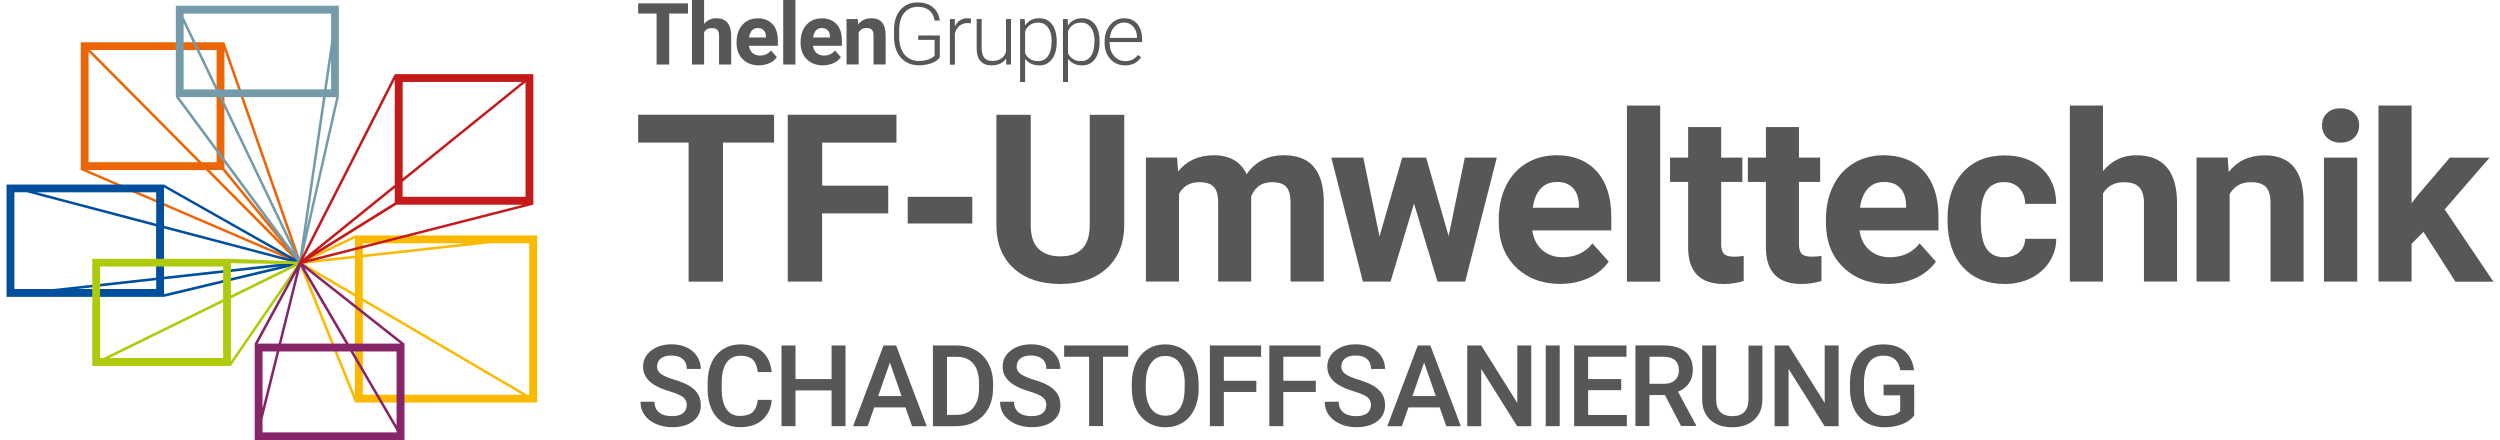 <?xml version="1.0" encoding="UTF-8"?> <svg xmlns="http://www.w3.org/2000/svg" id="Ebene_2" viewBox="0 0 317.8 56.26" width="318mm" height="56mm"><defs><style> .cls-1 { fill: #fbba00; } .cls-2 { fill: #862567; } .cls-3 { fill: #575756; } .cls-4 { fill: #ec6608; } .cls-5 { fill: #749ba9; } .cls-6 { fill: #c51a1b; } .cls-7 { fill: #004f9f; } .cls-8 { fill: #afca0b; } </style></defs><path class="cls-4" d="M37.66,33.55L27.84,5.4h0s0,0,0,0H9.48v16.32h0,0s27.95,12.03,27.95,12.03l.07-.15.16-.05ZM37.04,32.77l-9.2-11.26V6.4l9.2,26.38ZM27.58,21.73l7.64,9.34-9.28-9.34h1.65ZM26.84,20.73h-1.89L10.72,6.4h16.12v14.32ZM10.48,6.63l14,14.1h-14V6.63ZM25.47,21.73l11.31,11.39-26.48-11.39h15.17Z"></path><path class="cls-7" d="M37.5,33.6l.08-.14-17.47-9.88h0s0,0,0,0h0s0,0,0,0H0v14.36h20.12s17.42-4.17,17.42-4.17l-.04-.16ZM1,36.93v-12.36h1.58l16.53,4.36v6.55l-13.09,1.45H1ZM20.12,29.19l16.49,4.34-16.49,1.83v-6.17ZM36.31,33.12l-16.19-4.27v-4.9l16.19,9.16ZM19.12,28.59l-15.24-4.01h15.24v4.01ZM9.02,36.93l10.1-1.12v1.12h-10.1ZM20.12,35.7l14.76-1.64-14.76,3.53v-1.89Z"></path><path class="cls-8" d="M28.67,46.75l8.97-13.05-.14-.09v-.17s-8.84-.37-8.84-.37h0s-17.71,0-17.71,0v13.69h.15s0,0,0,0h17.57s0,0,0,0h0ZM11.95,45.75v-11.69h15.72v4.18l-15.28,7.5h-.44ZM28.67,33.64l8.14.11-8.14,4v-4.11ZM37.01,34.03l-8.34,12.14v-8.04l8.34-4.1ZM13.14,45.75l14.53-7.14v7.14h-14.53Z"></path><path class="cls-5" d="M21.63.73v11.68h0l15.73,21.29.13-.1.16.04,4.81-21.23h0V.73h-20.84ZM41.47,1.73v3.6l-.89,6.09h-13.53l-4.42-9.22v-.46h18.84ZM41.47,7.61v3.81h-.56l.56-3.81ZM40.44,12.41l-3.02,20.63-9.89-20.63h12.9ZM22.63,2.96l4.05,8.46h-4.05V2.96ZM27.17,12.41l9.44,19.7-14.56-19.7h5.12ZM38.28,29.42l2.49-17h1.36l-3.85,17Z"></path><path class="cls-1" d="M67.8,30.09h-23.27s-7.1,3.37-7.1,3.37l.07.15-.15.06,7.18,17.77h0s0,0,0,0h23.1s0,0,0,0h.17v-21.36ZM45.53,32.88l16.2-1.79h5.06v19.36h-.23l-21.04-12.33v-5.24ZM44.53,37.53l-6.52-3.82,6.52-.72v4.54ZM58.73,31.09l-13.2,1.46v-1.46h13.2ZM44.53,32.66l-6.07.67,6.07-2.88v2.21ZM37.84,33.99l6.69,3.92v12.65l-6.69-16.58ZM45.53,50.44v-11.94l20.38,11.94h-20.38Z"></path><path class="cls-2" d="M50.84,43.9l-13.24-10.43-.1.13-.14-.08-5.65,10.38h0v12.35h.33s0,0,0,0h18.52s0,0,0,0h.29v-12.35h0,0ZM49.84,54.39l-5.54-9.48h5.54v9.48ZM43.72,43.91l-5.63-9.64,12.23,9.64h-6.6ZM43.33,43.91h-8.23l2.46-9.87,5.77,9.87ZM37.03,34.82l-2.26,9.09h-2.68l4.94-9.09ZM34.52,44.91l-1.81,7.27v-7.27h1.81ZM49.84,55.26h-17.13v-1.71l2.15-8.64h9.06l5.92,10.13v.21Z"></path><path class="cls-6" d="M67.32,26.15h0V9.47h-17.71s-12.25,24.06-12.25,24.06l.15.07.04.16,29.78-7.61ZM50.61,23.22l15.71-12.69v14.62h-15.71v-1.93ZM49.61,25.88l-9.93,6.17,9.93-8.02v1.85ZM49.8,26.16h0s16.2,0,16.2,0l-27.5,7.03,11.3-7.02ZM65.88,10.47l-15.26,12.33v-12.33h15.26ZM49.61,10.19v13.42l-11.61,9.38,11.61-22.8Z"></path><g><path class="cls-3" d="M98.08,18.22h-6.53v17.77h-4.39v-17.77h-6.45v-3.56h17.37v3.56Z"></path><path class="cls-3" d="M112.66,27.27h-8.44v8.72h-4.39V14.66h13.89v3.56h-9.49v5.51h8.44v3.54Z"></path><path class="cls-3" d="M123.41,28.56h-8.25v-3.41h8.25v3.41Z"></path><path class="cls-3" d="M142.83,14.66v14.05c0,2.33-.73,4.18-2.19,5.54-1.46,1.36-3.46,2.04-5.98,2.04s-4.47-.66-5.93-1.98-2.21-3.13-2.24-5.43v-14.21h4.39v14.08c0,1.4.33,2.41,1,3.05.67.64,1.59.96,2.78.96,2.47,0,3.73-1.3,3.76-3.9v-14.19h4.41Z"></path><path class="cls-3" d="M149.58,20.14l.13,1.77c1.12-1.38,2.64-2.07,4.56-2.07,2.04,0,3.44.81,4.2,2.42,1.11-1.61,2.7-2.42,4.76-2.42,1.72,0,3,.5,3.84,1.5s1.26,2.51,1.26,4.52v10.12h-4.25v-10.11c0-.9-.18-1.56-.53-1.97s-.97-.62-1.86-.62c-1.27,0-2.15.61-2.64,1.82v10.88s-4.22,0-4.22,0v-10.09c0-.92-.18-1.58-.54-1.99s-.98-.62-1.85-.62c-1.2,0-2.07.5-2.61,1.49v11.21h-4.23v-15.85h3.97Z"></path><path class="cls-3" d="M184.27,30.23l2.08-10.09h4.09l-4.04,15.85h-3.54l-3-9.98-3,9.98h-3.53l-4.04-15.85h4.09l2.07,10.08,2.9-10.08h3.06l2.89,10.09Z"></path><path class="cls-3" d="M198.56,36.28c-2.32,0-4.22-.71-5.68-2.14s-2.19-3.33-2.19-5.7v-.41c0-1.59.31-3.02.92-4.27s1.49-2.22,2.61-2.9c1.13-.68,2.42-1.02,3.86-1.02,2.17,0,3.87.68,5.12,2.05,1.24,1.37,1.87,3.31,1.87,5.82v1.73h-10.09c.14,1.04.55,1.87,1.24,2.49.69.62,1.56.94,2.62.94,1.63,0,2.91-.59,3.82-1.77l2.08,2.33c-.63.9-1.49,1.6-2.58,2.1s-2.29.75-3.6.75ZM198.08,23.26c-.84,0-1.52.28-2.04.85-.52.57-.86,1.38-1,2.44h5.89v-.34c-.02-.94-.27-1.67-.76-2.19s-1.18-.77-2.08-.77Z"></path><path class="cls-3" d="M211.32,35.99h-4.25V13.49h4.25v22.5Z"></path><path class="cls-3" d="M219.11,16.24v3.9h2.71v3.11h-2.71v7.91c0,.59.11,1.01.34,1.26s.65.38,1.29.38c.47,0,.88-.03,1.25-.1v3.21c-.83.25-1.68.38-2.56.38-2.97,0-4.48-1.5-4.54-4.5v-8.54h-2.31v-3.11h2.31v-3.9h4.23Z"></path><path class="cls-3" d="M229.05,16.24v3.9h2.71v3.11h-2.71v7.91c0,.59.11,1.01.34,1.26s.65.38,1.29.38c.47,0,.88-.03,1.25-.1v3.21c-.83.25-1.68.38-2.56.38-2.97,0-4.48-1.5-4.54-4.5v-8.54h-2.31v-3.11h2.31v-3.9h4.23Z"></path><path class="cls-3" d="M240.37,36.28c-2.32,0-4.22-.71-5.68-2.14s-2.19-3.33-2.19-5.7v-.41c0-1.59.31-3.02.92-4.27s1.49-2.22,2.61-2.9c1.13-.68,2.42-1.02,3.86-1.02,2.17,0,3.87.68,5.12,2.05,1.24,1.37,1.87,3.31,1.87,5.82v1.73h-10.09c.14,1.04.55,1.87,1.24,2.49.69.62,1.56.94,2.62.94,1.63,0,2.91-.59,3.82-1.77l2.08,2.33c-.63.9-1.49,1.6-2.58,2.1s-2.29.75-3.6.75ZM239.89,23.26c-.84,0-1.52.28-2.04.85-.52.57-.86,1.38-1,2.44h5.89v-.34c-.02-.94-.27-1.67-.76-2.19s-1.18-.77-2.08-.77Z"></path><path class="cls-3" d="M255.3,32.87c.78,0,1.42-.21,1.9-.64s.74-1,.76-1.71h3.97c0,1.07-.3,2.06-.88,2.95s-1.37,1.59-2.37,2.08c-1,.49-2.11.74-3.32.74-2.27,0-4.05-.72-5.36-2.16s-1.96-3.43-1.96-5.97v-.28c0-2.44.65-4.39,1.95-5.84s3.08-2.18,5.35-2.18c1.98,0,3.57.56,4.77,1.69s1.8,2.63,1.82,4.5h-3.97c-.02-.82-.27-1.49-.76-2.01-.49-.52-1.13-.77-1.93-.77-.99,0-1.73.36-2.23,1.08-.5.72-.75,1.89-.75,3.5v.44c0,1.63.25,2.81.75,3.52s1.25,1.07,2.27,1.07Z"></path><path class="cls-3" d="M267.91,21.86c1.12-1.35,2.53-2.02,4.23-2.02,3.44,0,5.18,2,5.23,5.99v10.15h-4.23v-10.03c0-.91-.2-1.58-.59-2.01s-1.04-.65-1.95-.65c-1.24,0-2.14.48-2.7,1.44v11.26h-4.23V13.49h4.23v8.38Z"></path><path class="cls-3" d="M283.84,20.14l.13,1.83c1.13-1.42,2.65-2.12,4.56-2.12,1.68,0,2.93.49,3.75,1.48s1.24,2.46,1.26,4.42v10.24h-4.23v-10.14c0-.9-.2-1.55-.59-1.96s-1.04-.61-1.95-.61c-1.19,0-2.08.51-2.68,1.52v11.18h-4.23v-15.85h3.98Z"></path><path class="cls-3" d="M295.89,16.03c0-.63.21-1.16.64-1.57.42-.41,1-.62,1.74-.62s1.3.21,1.73.62.64.93.64,1.57-.22,1.17-.65,1.58c-.44.41-1.01.62-1.72.62s-1.29-.21-1.72-.62-.65-.94-.65-1.58ZM300.39,35.99h-4.25v-15.85h4.25v15.85Z"></path><path class="cls-3" d="M308.86,29.63l-1.52,1.52v4.83h-4.23V13.49h4.23v12.47l.82-1.05,4.06-4.76h5.08l-5.73,6.61,6.23,9.24h-4.86l-4.07-6.36Z"></path></g><g><path class="cls-3" d="M86.93,51.8c0-.45-.16-.8-.48-1.05-.32-.25-.89-.49-1.72-.74s-1.49-.53-1.98-.84c-.94-.59-1.41-1.36-1.41-2.31,0-.83.34-1.52,1.02-2.05s1.56-.81,2.64-.81c.72,0,1.36.13,1.92.4.56.26,1,.64,1.32,1.13.32.49.48,1.03.48,1.62h-1.79c0-.54-.17-.96-.51-1.26-.34-.3-.82-.46-1.45-.46-.59,0-1.04.12-1.36.38-.32.25-.48.6-.48,1.05,0,.38.17.69.52.94s.93.5,1.73.74c.8.24,1.45.51,1.93.81.49.3.84.65,1.07,1.05s.34.86.34,1.38c0,.86-.33,1.54-.99,2.05s-1.55.76-2.68.76c-.75,0-1.43-.14-2.06-.41-.63-.28-1.11-.66-1.46-1.14s-.52-1.05-.52-1.7h1.79c0,.59.19,1.04.58,1.36s.94.48,1.66.48c.62,0,1.09-.13,1.4-.38.31-.25.47-.59.47-1Z"></path><path class="cls-3" d="M97.79,51.1c-.1,1.1-.51,1.96-1.22,2.57-.71.62-1.65.92-2.83.92-.82,0-1.54-.19-2.17-.58-.62-.39-1.11-.94-1.45-1.66-.34-.72-.52-1.55-.53-2.5v-.96c0-.97.17-1.83.52-2.57.34-.74.84-1.31,1.48-1.71.64-.4,1.39-.6,2.23-.6,1.14,0,2.05.31,2.75.92.69.62,1.1,1.49,1.21,2.62h-1.78c-.09-.74-.3-1.28-.65-1.6s-.86-.49-1.53-.49c-.78,0-1.38.28-1.79.85s-.63,1.4-.64,2.5v.91c0,1.11.2,1.97.6,2.55.4.59.98.88,1.75.88.7,0,1.23-.16,1.59-.47.35-.32.58-.84.67-1.58h1.78Z"></path><path class="cls-3" d="M107.21,54.46h-1.78v-4.57h-4.61v4.57h-1.79v-10.31h1.79v4.29h4.61v-4.29h1.78v10.31Z"></path><path class="cls-3" d="M114.87,52.06h-3.99l-.84,2.4h-1.86l3.89-10.31h1.61l3.9,10.31h-1.87l-.84-2.4ZM111.38,50.61h2.99l-1.49-4.28-1.49,4.28Z"></path><path class="cls-3" d="M118.38,54.46v-10.31h3.04c.91,0,1.72.2,2.43.61s1.25.98,1.64,1.73.58,1.6.58,2.56v.52c0,.98-.19,1.84-.58,2.58-.39.74-.94,1.31-1.66,1.71-.72.4-1.54.6-2.47.6h-2.97ZM120.18,45.59v7.43h1.17c.94,0,1.66-.29,2.16-.88.5-.59.76-1.43.77-2.53v-.57c0-1.12-.24-1.97-.73-2.56-.49-.59-1.19-.88-2.12-.88h-1.25Z"></path><path class="cls-3" d="M132.88,51.8c0-.45-.16-.8-.48-1.05-.32-.25-.89-.49-1.72-.74s-1.49-.53-1.98-.84c-.94-.59-1.41-1.36-1.41-2.31,0-.83.34-1.52,1.02-2.05s1.56-.81,2.64-.81c.72,0,1.36.13,1.92.4.56.26,1,.64,1.32,1.13.32.49.48,1.03.48,1.62h-1.79c0-.54-.17-.96-.51-1.26-.34-.3-.82-.46-1.45-.46-.59,0-1.04.12-1.36.38-.32.25-.48.6-.48,1.05,0,.38.17.69.52.94s.93.5,1.73.74c.8.24,1.45.51,1.93.81.49.3.84.65,1.07,1.05s.34.86.34,1.38c0,.86-.33,1.54-.99,2.05s-1.55.76-2.68.76c-.75,0-1.43-.14-2.06-.41-.63-.28-1.11-.66-1.46-1.14s-.52-1.05-.52-1.7h1.79c0,.59.19,1.04.58,1.36s.94.48,1.66.48c.62,0,1.09-.13,1.4-.38.31-.25.47-.59.47-1Z"></path><path class="cls-3" d="M143.33,45.59h-3.21v8.86h-1.78v-8.86h-3.19v-1.44h8.18v1.44Z"></path><path class="cls-3" d="M152.35,49.57c0,1.01-.18,1.9-.53,2.66s-.85,1.35-1.5,1.76c-.65.41-1.4.61-2.24.61s-1.58-.2-2.23-.61c-.65-.41-1.16-.99-1.52-1.75-.36-.76-.54-1.63-.54-2.61v-.58c0-1.01.18-1.89.53-2.66.36-.77.86-1.36,1.51-1.77.65-.41,1.39-.61,2.23-.61s1.58.2,2.23.61c.65.4,1.15.98,1.5,1.74.35.76.53,1.64.54,2.64v.57ZM150.56,49.03c0-1.14-.21-2.02-.65-2.63-.43-.61-1.04-.91-1.84-.91s-1.38.3-1.82.91c-.44.61-.66,1.46-.67,2.57v.59c0,1.13.22,2.01.66,2.63.44.62,1.05.93,1.84.93s1.4-.3,1.83-.91c.43-.6.64-1.49.64-2.65v-.54Z"></path><path class="cls-3" d="M159.71,50.09h-4.15v4.37h-1.79v-10.31h6.55v1.44h-4.76v3.07h4.15v1.43Z"></path><path class="cls-3" d="M167.31,50.09h-4.15v4.37h-1.79v-10.31h6.55v1.44h-4.76v3.07h4.15v1.43Z"></path><path class="cls-3" d="M174.37,51.8c0-.45-.16-.8-.48-1.05-.32-.25-.89-.49-1.72-.74s-1.49-.53-1.98-.84c-.94-.59-1.41-1.36-1.41-2.31,0-.83.34-1.52,1.02-2.05s1.56-.81,2.64-.81c.72,0,1.36.13,1.92.4.56.26,1,.64,1.32,1.13.32.49.48,1.03.48,1.62h-1.79c0-.54-.17-.96-.51-1.26-.34-.3-.82-.46-1.45-.46-.59,0-1.04.12-1.36.38-.32.25-.48.6-.48,1.05,0,.38.17.69.52.94s.93.5,1.73.74c.8.24,1.45.51,1.93.81.49.3.84.65,1.07,1.05s.34.86.34,1.38c0,.86-.33,1.54-.99,2.05s-1.55.76-2.68.76c-.75,0-1.43-.14-2.06-.41-.63-.28-1.11-.66-1.46-1.14s-.52-1.05-.52-1.7h1.79c0,.59.19,1.04.58,1.36s.94.48,1.66.48c.62,0,1.09-.13,1.4-.38.31-.25.47-.59.47-1Z"></path><path class="cls-3" d="M183.14,52.06h-3.99l-.84,2.4h-1.86l3.89-10.31h1.61l3.9,10.31h-1.87l-.84-2.4ZM179.65,50.61h2.99l-1.49-4.28-1.49,4.28Z"></path><path class="cls-3" d="M194.83,54.46h-1.79l-4.59-7.31v7.31h-1.79v-10.31h1.79l4.61,7.34v-7.34h1.78v10.31Z"></path><path class="cls-3" d="M198.48,54.46h-1.79v-10.31h1.79v10.31Z"></path><path class="cls-3" d="M206.34,49.86h-4.23v3.17h4.95v1.43h-6.74v-10.31h6.69v1.44h-4.9v2.85h4.23v1.42Z"></path><path class="cls-3" d="M211.94,50.49h-2v3.96h-1.79v-10.31h3.62c1.19,0,2.11.27,2.75.8s.97,1.31.97,2.32c0,.69-.17,1.27-.5,1.73s-.8.82-1.39,1.07l2.31,4.29v.09h-1.92l-2.07-3.96ZM209.94,49.05h1.84c.61,0,1.08-.15,1.42-.46.34-.3.51-.72.51-1.25s-.16-.98-.47-1.28c-.31-.3-.78-.46-1.4-.47h-1.89v3.46Z"></path><path class="cls-3" d="M224.38,44.15v6.89c0,1.1-.35,1.96-1.05,2.6s-1.63.96-2.8.96-2.12-.31-2.81-.95c-.69-.63-1.04-1.5-1.04-2.62v-6.88h1.79v6.9c0,.69.17,1.22.52,1.58.35.36.86.55,1.54.55,1.38,0,2.07-.73,2.07-2.18v-6.84h1.78Z"></path><path class="cls-3" d="M234.11,54.46h-1.79l-4.59-7.31v7.31h-1.79v-10.31h1.79l4.61,7.34v-7.34h1.78v10.31Z"></path><path class="cls-3" d="M243.76,53.12c-.37.49-.89.85-1.55,1.1-.66.25-1.41.38-2.25.38s-1.63-.2-2.29-.59c-.67-.39-1.18-.95-1.54-1.68-.36-.73-.55-1.58-.56-2.55v-.81c0-1.56.37-2.77,1.12-3.65s1.79-1.31,3.12-1.31c1.15,0,2.06.28,2.73.85.68.57,1.08,1.39,1.22,2.45h-1.76c-.2-1.24-.92-1.86-2.16-1.86-.8,0-1.41.29-1.83.87s-.63,1.43-.65,2.54v.79c0,1.11.23,1.98.71,2.59.47.62,1.12.92,1.96.92.92,0,1.57-.21,1.96-.62v-2.02h-2.12v-1.36h3.91v3.95Z"></path></g><g><path class="cls-3" d="M87.08,1.73h-2.4v6.52h-1.61V1.73h-2.36V.43h6.37v1.31Z"></path><path class="cls-3" d="M89.13,3.07c.41-.49.93-.74,1.55-.74,1.26,0,1.9.73,1.92,2.2v3.72h-1.55v-3.68c0-.33-.07-.58-.21-.74-.14-.16-.38-.24-.71-.24-.46,0-.79.18-.99.53v4.13h-1.55V0h1.55v3.07Z"></path><path class="cls-3" d="M96.17,8.36c-.85,0-1.55-.26-2.08-.78s-.8-1.22-.8-2.09v-.15c0-.58.11-1.11.34-1.57.23-.46.55-.81.96-1.06.41-.25.89-.37,1.42-.37.79,0,1.42.25,1.88.75.46.5.68,1.21.68,2.13v.63h-3.7c.05.38.2.68.45.91.25.23.57.34.96.34.6,0,1.07-.22,1.4-.65l.76.85c-.23.33-.55.59-.95.77-.4.18-.84.28-1.32.28ZM96,3.58c-.31,0-.56.1-.75.31s-.31.51-.37.9h2.16v-.12c0-.35-.1-.61-.28-.8s-.43-.28-.76-.28Z"></path><path class="cls-3" d="M100.81,8.25h-1.56V0h1.56v8.25Z"></path><path class="cls-3" d="M104.35,8.36c-.85,0-1.55-.26-2.08-.78s-.8-1.22-.8-2.09v-.15c0-.58.11-1.11.34-1.57.23-.46.55-.81.96-1.06.41-.25.89-.37,1.42-.37.79,0,1.42.25,1.88.75.46.5.68,1.21.68,2.13v.63h-3.7c.05.38.2.68.45.91.25.23.57.34.96.34.6,0,1.07-.22,1.4-.65l.76.85c-.23.33-.55.59-.95.77-.4.18-.84.28-1.32.28ZM104.18,3.58c-.31,0-.56.1-.75.31s-.31.51-.37.9h2.16v-.12c0-.35-.1-.61-.28-.8s-.43-.28-.76-.28Z"></path><path class="cls-3" d="M108.78,2.44l.05.67c.42-.52.97-.78,1.67-.78.62,0,1.07.18,1.38.54s.45.9.46,1.62v3.75h-1.55v-3.72c0-.33-.07-.57-.21-.72-.14-.15-.38-.22-.71-.22-.44,0-.76.19-.98.56v4.1h-1.55V2.44h1.46Z"></path><path class="cls-3" d="M119.27,7.32c-.23.33-.59.58-1.08.76-.49.18-1.04.27-1.64.27s-1.16-.15-1.63-.44c-.48-.29-.85-.71-1.11-1.25-.26-.54-.39-1.15-.4-1.85v-.99c0-1.08.27-1.94.82-2.57.55-.63,1.28-.94,2.21-.94.8,0,1.45.21,1.94.62.49.41.78.97.88,1.69h-.66c-.1-.57-.33-1.01-.7-1.31-.37-.3-.86-.44-1.45-.44-.73,0-1.31.26-1.74.78-.43.52-.64,1.25-.64,2.2v.92c0,.59.1,1.12.3,1.58.2.46.49.81.87,1.06.38.25.81.38,1.3.38.57,0,1.06-.09,1.47-.27.26-.12.46-.26.59-.41v-2.02h-2.1v-.56h2.76v2.78Z"></path><path class="cls-3" d="M123.24,2.99c-.14-.02-.28-.04-.44-.04-.4,0-.74.11-1.02.34-.28.22-.47.55-.59.98v3.99h-.64V2.44h.63v.92c.35-.69.9-1.03,1.65-1.03.18,0,.32.02.42.07l-.02.59Z"></path><path class="cls-3" d="M127.72,7.51c-.39.56-1,.84-1.85.84-.62,0-1.09-.18-1.41-.54-.32-.36-.49-.89-.49-1.6v-3.78h.64v3.7c0,1.11.45,1.66,1.34,1.66s1.52-.38,1.77-1.15V2.44h.64v5.81h-.62v-.74Z"></path><path class="cls-3" d="M134.2,5.4c0,.91-.2,1.62-.6,2.16-.4.53-.94.8-1.61.8-.79,0-1.4-.28-1.83-.84v2.96h-.64V2.44h.6l.03.82c.42-.62,1.03-.93,1.82-.93.7,0,1.24.26,1.64.79s.59,1.26.59,2.19v.09ZM133.56,5.29c0-.74-.15-1.33-.46-1.76-.3-.43-.73-.64-1.27-.64-.39,0-.73.09-1.02.28-.28.19-.5.47-.65.83v2.79c.15.33.37.59.66.76.29.18.62.26,1.01.26.54,0,.96-.22,1.26-.65.3-.43.45-1.06.45-1.88Z"></path><path class="cls-3" d="M139.68,5.4c0,.91-.2,1.62-.6,2.16-.4.53-.94.8-1.61.8-.79,0-1.4-.28-1.83-.84v2.96h-.64V2.44h.6l.03.82c.42-.62,1.03-.93,1.82-.93.7,0,1.24.26,1.64.79s.59,1.26.59,2.19v.09ZM139.04,5.29c0-.74-.15-1.33-.46-1.76-.3-.43-.73-.64-1.27-.64-.39,0-.73.09-1.02.28-.28.19-.5.47-.65.83v2.79c.15.33.37.59.66.76.29.18.62.26,1.01.26.54,0,.96-.22,1.26-.65.3-.43.45-1.06.45-1.88Z"></path><path class="cls-3" d="M142.92,8.36c-.49,0-.94-.12-1.34-.37s-.71-.58-.93-1.02c-.22-.44-.33-.92-.33-1.46v-.23c0-.56.11-1.06.33-1.51s.52-.8.9-1.06c.39-.26.81-.38,1.26-.38.71,0,1.26.24,1.68.72.41.48.62,1.14.62,1.97v.36h-4.15v.12c0,.66.19,1.21.57,1.65.38.44.85.66,1.43.66.34,0,.65-.06.91-.19.26-.13.5-.33.72-.6l.4.31c-.47.68-1.16,1.03-2.06,1.03ZM142.8,2.88c-.48,0-.89.18-1.22.53s-.53.83-.6,1.43h3.49v-.07c-.02-.56-.18-1.01-.48-1.36s-.7-.53-1.18-.53Z"></path></g></svg> 